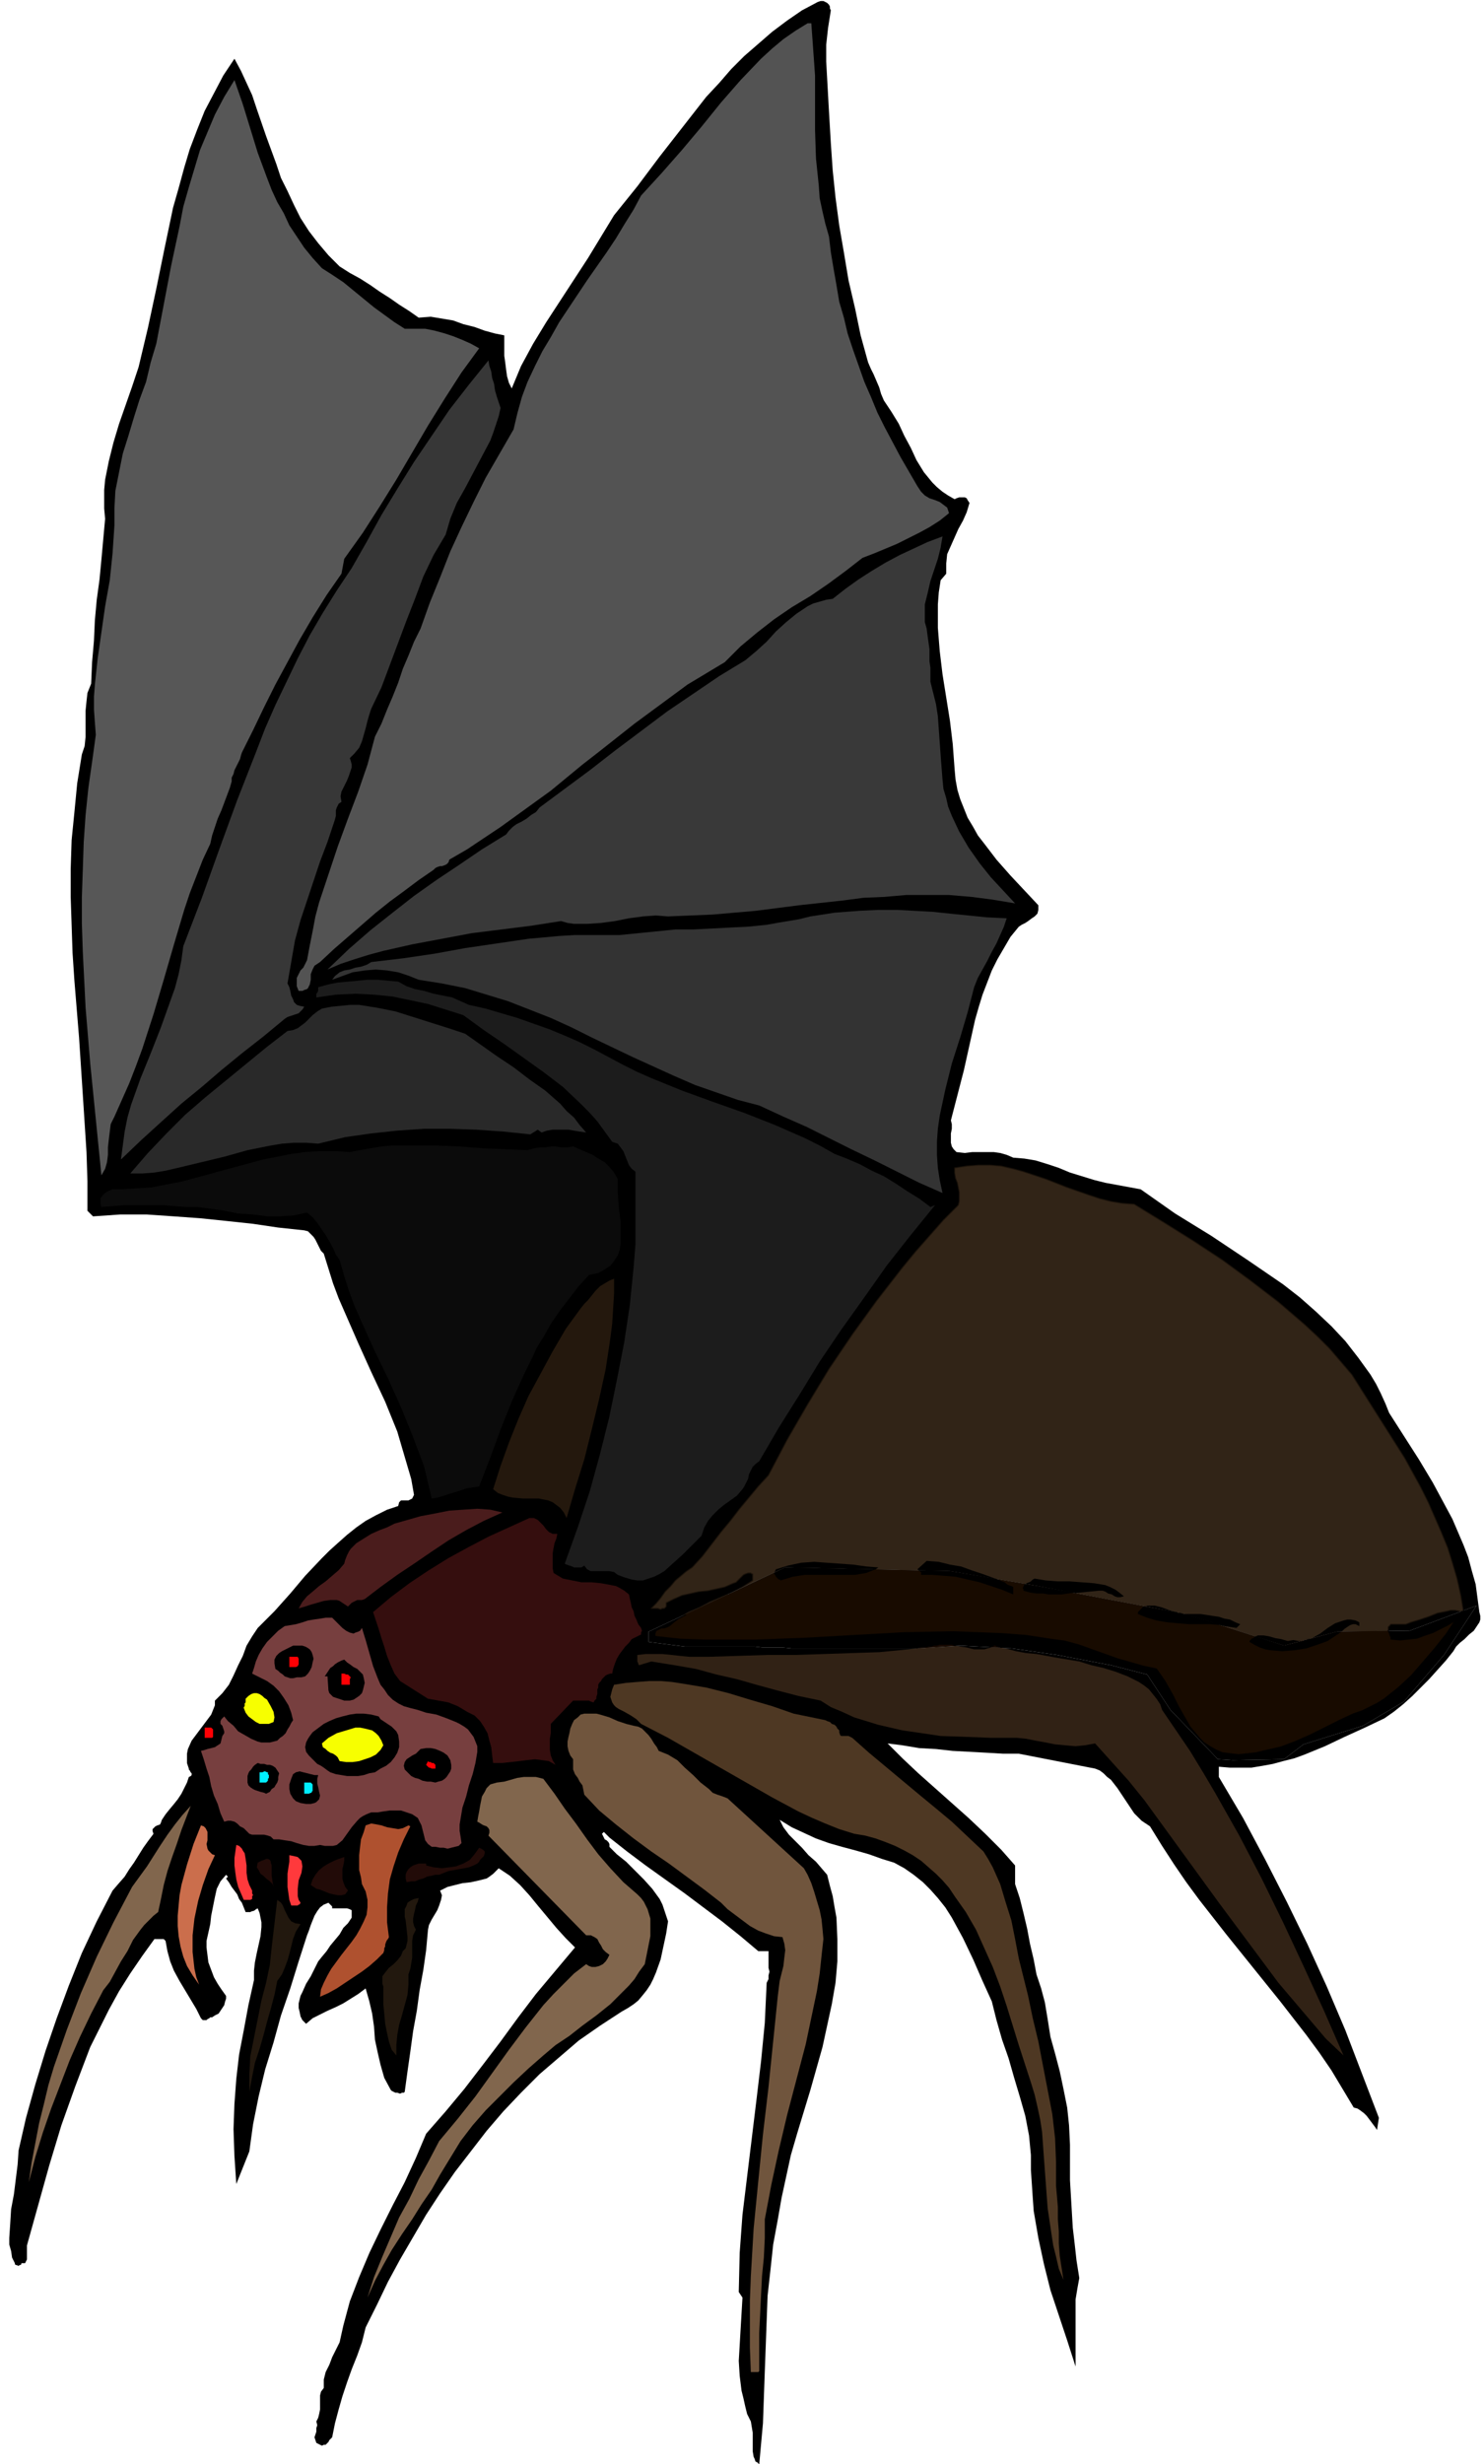 <svg xmlns="http://www.w3.org/2000/svg" width="5.311in" height="8.813in" fill-rule="evenodd" stroke-linecap="round" preserveAspectRatio="none" viewBox="0 0 1595 2646"><style>.brush1{fill:#000}.pen1{stroke:none}.brush16{fill:#ff0004}.brush18{fill:#f7ff00}.brush20{fill:#0ef}.brush21{fill:#81664d}.brush24{fill:#ff393c}.brush25{fill:#220b08}</style><path d="m893 11-3 19-2 18v18l1 18 1 18 1 18 1 17 1 17 2 29 3 29 4 30 5 29 5 30 7 30 6 29 8 29 3 7 3 6 3 7 3 7 2 7 3 7 4 6 4 6 8 13 6 13 7 13 6 13 8 13 9 11 5 5 6 5 6 4 7 4 2-1 3-1h6l2 1 1 2 2 3-3 10-4 9-5 9-4 9-4 9-4 9-1 10v11l-6 7-2 13-1 13v25l2 25 3 25 4 25 4 25 3 25 2 27 1 11 2 11 3 10 4 10 4 10 6 10 5 9 7 9 13 17 15 17 15 16 15 16v5l-1 4-3 3-3 2-4 3-3 2-4 2-3 2-9 11-7 12-7 12-6 12-5 13-5 13-4 13-4 14-6 27-6 27-7 27-7 27 1 4v5l-1 5v10l1 4 2 3 3 3 9 1 8-1h23l7 1 7 2 7 3 12 1 12 2 13 4 12 4 12 5 13 4 13 4 12 3 38 7 37 26 39 24 39 26 38 26 18 14 17 15 17 16 15 16 14 18 13 18 6 10 5 10 5 11 4 10 16 25 16 25 15 25 14 26 7 13 6 14 6 14 5 13 4 15 4 14 2 15 2 15 1 4v4l-1 3-2 3-4 6-5 4-5 5-5 4-4 4-3 5-8 10-9 10-9 10-9 9-9 9-10 9-10 8-10 7-21 10-22 10-21 10-22 9-11 4-12 3-11 3-11 2-12 2h-23l-12-1v11l26 44 24 45 23 45 22 45 21 46 20 47 18 47 18 47-2 13-2-3-3-4-3-4-3-4-3-3-4-3-3-2-4-1-12-20-12-20-13-19-14-19-28-36-29-36-29-36-29-37-14-19-13-19-13-20-13-21-9-6-8-8-6-9-6-9-6-9-7-9-4-3-4-4-4-3-5-2-82-16h-17l-17-1-18-1-19-1-18-2-18-1-18-3-16-2 16 16 17 16 18 16 18 16 18 16 18 17 17 17 15 17v20l5 15 4 16 4 17 3 16 4 17 3 16 5 15 4 15 3 18 3 19 5 18 5 19 4 19 4 20 2 19 1 21v38l1 17 1 17 1 17 2 17 2 18 3 19-2 11-2 12v72l-9-28-9-27-9-27-7-28-6-28-5-29-1-14-1-15-1-15v-16l-2-21-4-21-6-21-6-20-6-21-7-20-6-21-5-20-10-22-10-23-11-23-12-22-7-11-8-10-8-9-8-8-10-8-10-7-11-6-13-4-14-5-14-4-15-4-14-4-14-5-13-6-13-6-13-8 4 8 6 8 7 7 7 7 7 8 8 7 6 7 6 7 3 12 3 11 2 12 2 11 1 23v24l-2 23-4 23-5 23-5 23-13 46-14 46-7 24-5 23-5 23-4 23-5 27-3 28-3 27-1 27-1 27-1 27-1 28-1 28-4 44-2-2-2-1-1-3-1-2-1-6v-20l-1-6-1-6-4-8-2-8-2-9-2-8-2-16-1-16 1-17 1-17 1-17 1-17-4-6 1-42 3-41 5-41 5-41 5-41 5-42 4-41 2-43 2-4v-4l1-4-1-4v-18h-11l-19-16-20-16-20-15-20-15-21-15-21-15-20-15-19-15-6-6-2 2 1 2 1 2 1 2 2 1 2 2 1 2v3l8 8 10 8 10 10 9 9 9 10 8 11 3 6 2 6 2 6 2 6-2 13-3 14-3 14-5 14-3 7-3 6-4 6-4 5-5 6-5 4-6 4-7 4-23 15-23 16-21 18-21 18-20 20-19 20-18 21-17 22-17 22-16 23-15 23-14 24-14 24-13 24-12 25-12 24-4 16-5 14-6 15-5 14-5 15-4 14-4 15-3 15-2 2-1 1-1 2-1 1-2 2h-2l-2 1-2-1-4-2-1-3-1-3 1-3 1-3v-4l1-3-1-4 2-4 1-4 1-5v-15l1-4 3-4v-9l2-8 4-8 3-8 4-8 4-8 2-9 2-9 7-26 10-26 11-26 12-25 13-26 13-25 12-26 11-26 21-24 20-24 20-26 19-25 19-26 19-25 21-25 21-25-10-10-10-11-10-12-10-12-9-11-10-11-11-10-12-8-3 3-3 3-4 3-3 2-8 2-9 2-9 1-8 2-8 2-8 4 2 5-1 5-2 6-2 5-3 5-3 5-3 6-1 5-2 22-3 21-4 22-3 22-4 22-3 22-3 21-3 22-1 1h-2l-2 1-3-1h-2l-2-1-2-1-1-1-7-13-4-14-3-13-3-14-1-14-2-14-3-13-4-14-8 6-8 5-8 5-8 4-9 4-8 4-8 4-7 6-4-4-2-4-1-5-1-4v-5l1-4 1-4 2-4 4-9 5-8 4-8 4-8 4-5 5-6 4-6 5-6 5-6 4-7 5-5 4-6v-8l-2-1-3-1h-16v-2l-1-1-1-1-1-1-1-1-5 2-4 3-3 4-3 5-2 5-2 5-2 6-2 5-9 28-9 29-10 29-8 29-9 29-7 29-6 30-4 29-14 35-2-30-1-29 1-27 2-27 3-26 5-26 5-27 6-27v-10l1-9 2-10 2-9 2-9 1-10v-5l-1-5-1-5-2-5-2 1-1 1-2 1h-1l-2 1h-5l-2-5-2-5-3-4-2-5-3-4-3-4-3-5-3-4 2-2-2-2-6 7-4 8-2 9-2 10-2 10-1 9-2 9-2 9v7l1 8 1 8 3 8 3 8 4 7 4 6 5 7v3l-1 3-1 4-2 3-2 3-2 3-4 2-3 2h-2l-1 1-2 1-1 1h-4l-2-2-5-10-6-10-6-10-6-10-6-11-4-10-3-11-2-11-1-1-1-1h-10l-13 18-13 19-12 19-11 20-10 20-10 20-8 21-8 21-15 42-13 43-12 43-12 43v15l-1 2-1 2h-4v1l-1 1h-1l-1 1-2-1h-1l-1-1v-1l-3-6-1-7-2-7v-7l1-15 1-16 3-16 2-16 2-16 1-15 8-35 10-36 11-36 12-35 13-35 14-35 16-34 17-33 6-7 7-8 5-8 5-7 5-8 5-8 5-7 6-8-1-3v-2l1-1 2-2 2-1 3-1 1-2 1-3 4-6 4-5 5-6 4-5 4-6 3-6 3-6 2-6 2-1 1-1v-2l-1-1-1-2-1-1v-1l-2-6v-10l1-5 4-9 6-8 6-8 6-8 3-4 2-5 2-5v-5l8-8 7-9 5-10 5-11 5-10 4-11 6-10 6-9 18-18 17-19 16-19 18-19 8-8 10-9 9-8 10-8 10-7 11-6 12-6 12-4 1-4 2-2h8l2-1 2-1 2-4-3-17-5-17-5-17-5-17-13-32-15-32-14-31-14-32-7-16-6-16-5-16-5-16-3-3-2-4-2-4-2-4-2-3-3-3-3-3-4-1-28-3-27-4-28-3-29-3-28-2-29-2h-29l-29 2-6-6v-32l-1-31-2-31-2-31-4-61-5-61-2-30-1-30-1-30v-30l1-31 3-30 3-31 5-31 3-9 1-10v-28l1-10 1-9 4-10 1-23 2-23 1-22 2-22 3-22 2-21 2-22 2-22-1-11v-20l1-11 4-20 5-20 6-20 7-20 7-20 7-21 10-42 9-42 9-44 9-43 6-21 6-22 6-20 8-21 8-20 10-19 10-19 12-18 7 13 6 13 6 13 5 15 10 29 11 30 5 15 7 14 7 15 7 14 9 14 10 13 11 13 12 12 11 7 11 6 11 7 10 7 11 7 10 7 11 7 10 7 13-1 12 2 12 2 11 4 12 3 11 4 11 3 10 2v22l1 7 1 8 1 7 2 7 3 6 10-24 13-24 14-23 15-23 15-23 15-23 14-23 14-23 25-31 24-32 25-32 25-32 14-15 13-15 14-14 15-13 15-13 16-12 16-11 17-9 3-1h3l2 1 2 1 2 2 1 2v2l1 2z" class="pen1 brush1"/><path d="m872 25 2 28 2 28v59l1 30 3 29 1 14 3 14 3 13 4 14 2 17 3 18 3 17 3 18 5 17 4 17 6 18 6 17 6 17 7 16 7 17 8 16 17 32 18 31 4 6 4 4 5 3 6 2 5 2 4 3 4 3 2 6-10 8-11 7-11 6-12 6-12 6-12 5-12 5-13 5-18 14-19 14-19 13-20 12-19 13-18 14-18 15-17 17-20 12-20 12-19 14-19 14-19 14-19 15-19 15-18 14-17 14-17 14-18 13-18 13-18 13-18 12-18 12-19 11-1 3-2 2-2 1-3 1h-2l-3 1-2 1-2 2-16 11-16 12-15 11-15 12-15 13-15 13-15 13-15 14-3 2-3 2-1 2-1 2-2 5v6l-1 5-2 4-1 1-3 1-2 1h-4l-2-5v-9l2-4 2-4 3-3 2-4 2-4 3-16 3-15 3-16 4-15 10-30 10-30 11-30 11-29 10-29 8-30 7-14 6-15 6-14 6-15 5-15 6-14 6-15 7-14 10-28 11-27 11-28 12-26 13-27 13-26 15-26 15-26 4-17 5-18 6-16 8-17 8-16 9-15 9-16 10-15 20-30 21-30 10-15 9-15 10-16 8-15 22-24 22-25 21-25 21-26 21-24 22-23 12-11 12-10 13-9 13-8h4z" class="pen1" style="fill:#535353"/><path d="m346 288 11 7 12 8 11 9 11 9 11 9 11 8 11 8 11 7h22l10 2 11 3 9 3 10 4 9 4 9 5-19 26-18 28-18 29-17 29-17 29-18 29-18 28-20 28-3 16-16 23-15 24-14 24-13 24-13 24-12 24-12 25-12 24-1 3-1 4-2 4-2 4-2 4-1 4-2 4v4l-2 7-3 8-3 8-3 8-4 9-3 9-3 9-2 9-8 17-7 18-7 18-6 18-11 37-11 38-11 37-12 37-7 19-7 18-8 18-8 18-4 8-1 8-1 8-1 9v8l-1 8-2 7-4 7-6-60-6-60-5-60-3-60-1-30v-29l1-29 1-30 2-29 3-29 4-28 4-29-1-13-1-14v-14l1-13 3-28 4-28 4-28 5-28 3-29 2-30v-18l1-19 4-20 4-20 6-19 6-20 6-19 7-19 5-21 6-20 4-21 4-21 8-42 9-42 4-21 6-21 6-20 6-20 8-19 8-19 10-19 11-18 9 26 8 26 8 26 10 27 5 13 6 13 7 12 6 13 8 12 8 12 9 11 10 11z" class="pen1" style="fill:#575757"/><path d="m538 438-2 9-3 9-3 9-3 8-9 17-9 17-9 17-9 16-7 17-5 17-13 22-11 23-9 24-9 23-9 24-9 24-9 24-11 23-2 6-2 7-2 8-2 7-2 7-3 7-5 6-5 5 1 3 1 4v3l-1 3-2 6-2 5-3 6-3 6-1 5 1 6-3 2-1 2-1 2-1 3v6l-1 4-1 3-7 21-8 21-7 21-7 21-7 21-6 22-4 23-4 23 2 4 1 4 1 5 2 4 1 3 3 3 3 1 5 1-2 3-2 2-2 2-3 1-3 1-3 1-3 1-3 2-23 19-23 18-22 18-21 18-22 18-21 19-22 20-22 21 2-15 2-15 3-15 4-14 10-28 11-27 11-28 10-28 5-14 4-15 3-15 2-15 20-52 19-53 19-52 20-51 10-26 11-25 12-25 12-25 13-25 14-24 15-24 16-24 16-28 16-29 17-28 18-29 19-28 19-28 21-27 21-26 1 6 2 6 1 7 2 6 1 7 2 7 2 6 2 6z" class="pen1" style="fill:#373737"/><path d="m1013 576-2 12-3 12-4 12-4 12-3 13-3 12v19l2 7 1 8 1 7 1 7v13l1 7v15l3 12 3 12 2 13 1 14 1 14 1 14 1 13 1 13 1 10 3 10 2 9 4 10 8 17 10 17 12 17 12 15 13 14 13 14-24-4-23-3-24-2h-46l-23 2-23 1-23 3-46 5-47 6-23 2-23 2-24 1-24 1-13-1-14 1-15 2-15 3-15 2-15 1h-14l-7-1-7-2-32 5-32 4-32 4-32 6-32 6-31 7-15 4-16 5-15 5-14 6 23-22 23-20 24-19 23-18 24-17 24-16 25-17 26-16 3-4 4-4 4-3 6-3 5-3 5-4 5-3 4-5 27-20 27-20 27-21 28-21 28-21 28-19 28-19 28-17 12-10 11-10 10-11 11-10 11-9 12-8 6-3 7-2 7-2 7-1 14-11 14-10 14-9 15-9 15-8 15-7 15-7 16-6z" class="pen1" style="fill:#393939"/><path d="m1082 986-3 9-4 9-4 9-5 9-5 10-5 9-5 9-4 10-7 27-8 27-9 28-7 28-3 14-3 14-2 14-1 14v14l1 14 2 13 3 14-25-11-24-12-24-12-25-12-24-12-24-12-25-11-26-12-23-6-23-8-23-8-23-10-44-20-44-21-22-11-22-10-23-9-23-9-23-7-23-7-25-5-25-4-10-4-12-4-12-2-12-1-12 1-13 2-11 4-11 4 3-4 5-4 5-2 6-1 6-2 6-1 6-2 5-3 34-4 34-5 33-6 34-5 34-5 33-3 17-1h48l20-2 20-2 20-2h19l20-1 19-1 20-1 20-2 11-2 12-2 12-2 12-3 13-2 13-2 13-1 13-1 21-1h20l19 1 19 1 19 2 20 2 20 2 21 1z" class="pen1" style="fill:#333"/><path d="m428 1054 9 5 9 3 10 2 10 3 10 2 10 2 9 4 9 4 18 4 17 5 17 5 17 6 17 6 17 7 16 7 16 8 15 8 15 8 16 8 16 7 32 13 33 12 34 12 33 13 16 7 16 7 16 8 16 9 13 5 14 6 13 7 13 6 13 8 12 8 13 8 12 9 5-2-26 32-26 33-24 34-25 35-23 34-22 36-22 35-21 36-4 3-3 3-2 4-2 4-1 5-2 4-2 4-2 3-6 7-7 5-7 5-6 5-6 6-5 6-4 7-3 9-10 10-10 10-10 9-10 9-5 3-6 3-6 2-6 2h-6l-6-1-7-2-8-3-4-3-5-1h-20l-4-2-3-4-3 2h-8l-2-1-3-1-3-1-2-1 14-39 13-39 11-40 10-40 8-39 8-41 6-40 4-40 1-12 1-13v-78l-4-3-3-4-2-5-2-5-2-5-3-4-3-4-6-2-8-11-8-11-9-10-9-9-19-18-21-16-21-15-21-15-22-15-22-16-19-6-19-6-19-4-19-4-20-2-20-1-21 1-21 3v-4l1-1 1-2v-4l11-3 10-2 11-1 11-1 10-1h11l11 1 11 1z" class="pen1" style="fill:#1c1c1c"/><path d="m500 1110 17 12 17 12 18 12 17 13 17 12 16 14 7 8 8 7 6 8 7 8-7-1-6-1-6-1h-17l-6 1-6 2-4-3-8 5-29-3-29-2-28-1h-28l-29 2-28 3-28 4-29 7-13-1h-13l-13 1-12 2-25 5-25 7-25 6-25 6-13 3-12 2-13 1h-13l19-22 20-21 20-20 22-19 22-18 22-18 22-18 22-17 6-1 5-2 4-3 4-3 4-4 4-4 5-4 5-3 10-2 10-1 10-1h10l19 3 20 4 19 6 19 6 19 6 18 6z" class="pen1" style="fill:#292929"/><path d="m616 1231 7 3 7 3 7 3 6 4 7 4 5 5 5 6 4 7v14l1 16 2 16v23l-1 7-2 6-4 6-4 5-6 4-7 4-10 2-11 12-10 13-10 13-9 13-8 14-8 13-7 15-7 14-13 29-12 30-11 30-12 31-6 1-7 1-6 2-6 2-7 2-6 2-7 2-6 1-4-17-4-17-6-16-6-16-13-32-14-31-15-31-14-31-7-16-6-16-5-16-5-17-4-6-3-7-4-7-4-7-5-7-4-6-5-6-6-5-14 3-15 1h-14l-15-2-16-1-15-3-14-2-15-2h-12l-13-1-13-1h-39l-13 1-13 1-1-4v-5l2-3 3-3 3-2 5-2h9l17-1 16-1 15-3 16-3 30-8 29-8 30-8 30-6 15-2 16-1h16l16 1 11-2 11-2 12-2 11-1h49l24 1 25 2 24 1 24 1 7-2 6-1h6l6-1h5l6 1h6l7-1z" class="pen1" style="fill:#0b0b0b"/><path d="m1219 1293 31 19 32 20 32 21 30 22 30 23 28 24 14 13 13 13 12 14 12 14 19 30 19 30 19 30 17 31 8 16 7 16 7 16 7 17 5 16 5 17 4 18 3 18-4-1-5-1h-5l-4 1-10 2-10 4-9 3-10 3-5 2h-16l-2 2-1 1v4l1 2 1 3 1 2v2l10 1 9-1 9-1 8-3 9-3 8-4 8-4 8-5-10 15-12 15-12 14-13 15-14 13-15 12-8 5-8 4-8 4-9 3-15 7-16 8-16 8-16 7-16 6-18 4-8 2-9 1-10 1-9-1-8-1-7-3-7-4-6-4-5-5-5-6-5-6-4-7-8-14-7-14-8-14-9-13-14-3-14-4-14-4-14-5-14-5-14-5-15-4-15-2-26-4-26-2-26-1-26-1-53 1-54 3-53 3-54 2h-53l-27-1-27-3v-3l1-3 2-1 2-1 2-1h3l3-1 2-1 10-8 11-7 12-5 11-6 12-5 12-5 11-6 11-7v-7h-1l-1-1h-3l-3 1-2 1-2 2-2 2-2 2-2 2-3 1-9 4-9 2-9 2-10 1-9 2-9 2-9 4-8 4v4l-2 2h-2l-2 1-3-1h-7l5-5 5-6 5-7 6-6 5-6 6-5 6-5 6-4 11-12 10-13 10-13 10-12 10-13 10-12 10-12 11-12 20-38 22-38 23-38 25-37 26-36 28-36 14-17 15-17 15-17 16-16 1-4v-10l-1-5-1-5-2-5-1-6v-5l13-2 13-1h12l12 1 13 3 11 3 12 4 12 4 23 9 23 8 12 4 12 3 12 2 13 1z" class="pen1" style="fill:#312417"/><path fill="none" d="m1219 1293 31 19 32 20 32 21 30 22 30 23 28 24 14 13 13 13 12 14 12 14 19 30 19 30 19 30 17 31 8 16 7 16 7 16 7 17 5 16 5 17 4 18 3 18-4-1-5-1h-5l-4 1-10 2-10 4-9 3-10 3-5 2h-16l-2 2-1 1v4l1 2 1 3 1 2v2l10 1 9-1 9-1 8-3 9-3 8-4 8-4 8-5-10 15-12 15-12 14-13 15-14 13-15 12-8 5-8 4-8 4-9 3-15 7-16 8-16 8-16 7-16 6-18 4-8 2-9 1-10 1-9-1-8-1-7-3-7-4-6-4-5-5-5-6-5-6-4-7-8-14-7-14-8-14-9-13-14-3-14-4-14-4-14-5-14-5-14-5-15-4-15-2-26-4-26-2-26-1-26-1-53 1-54 3-53 3-54 2h-53l-27-1-27-3v-3l1-3 2-1 2-1 2-1h3l3-1 2-1 10-8 11-7 12-5 11-6 12-5 12-5 11-6 11-7v-7h-1l-1-1h-3l-3 1-2 1-2 2-2 2-2 2-2 2-3 1-9 4-9 2-9 2-10 1-9 2-9 2-9 4-8 4v4l-2 2h-2l-2 1-3-1h-7l5-5 5-6 5-7 6-6 5-6 6-5 6-5 6-4 11-12 10-13 10-13 10-12 10-13 10-12 10-12 11-12 20-38 22-38 23-38 25-37 26-36 28-36 14-17 15-17 15-17 16-16 1-4v-10l-1-5-1-5-2-5-1-6v-5l13-2 13-1h12l12 1 13 3 11 3 12 4 12 4 23 9 23 8 12 4 12 3 12 2 13 1" style="stroke:#1a120a;stroke-width:1;stroke-linejoin:round"/><path d="M660 1373v16l-1 16-1 16-2 16-5 33-7 32-8 33-8 32-10 32-9 31-3-6-4-5-4-3-4-3-5-2-5-1-5-1h-17l-11-1-5-1-6-2-5-2-5-4 8-25 9-25 10-25 11-25 13-24 13-24 14-24 16-22 4-5 4-4 4-5 4-5 5-5 5-3 5-3 5-2z" class="pen1" style="fill:#24180d"/><path d="m540 1624-20 9-19 10-19 11-18 12-19 13-18 12-18 13-17 13-3 1h-5l-2 1-2 1-2 1-2 2-2 2-3-2-3-2-3-2-3-1h-7l-7 1-7 2-7 2-6 2-7 2 4-7 5-6 6-5 7-6 7-5 7-6 7-6 6-7 1-4 2-5 2-4 2-3 6-6 8-5 8-5 9-4 8-3 8-4 14-4 14-4 16-3 15-3 15-1 15-1 14 1 13 3z" class="pen1" style="fill:#4a1c1c"/><path d="m599 1647-1 5-2 5-1 5-1 6v16l1 5 5 3 5 3 5 1 5 1 10 2h11l10 1 11 2 5 1 4 2 5 3 5 4 1 5 1 4 1 5 2 4 1 5 2 4 2 5 3 4 1 3-1 2v2l-2 1-2 1-2 1-2 1-2 1-3 4-4 4-3 4-3 4-3 5-2 5-2 6-1 5h-2l-3 1-2 1-2 2-2 2-1 2-2 2-1 2v3l-1 2v5l-1 3v2l-2 2-1 2-3-1-2-1h-17l-24 25v10l-1 6v12l1 6 2 5 3 5-7-4-7-1-8-1-9 1-8 1-9 1-9 1h-10l-1-8-1-9-2-7-2-8-4-7-4-6-6-6-8-4-5-3-5-3-5-2-5-2-5-1-6-1-5-1-6-1-30-19-6-8-4-9-4-10-3-10-3-9-3-10-3-9-3-9 19-16 20-15 21-14 21-13 22-12 21-11 22-10 22-10h5l2 1 2 1 3 3 3 3 3 4 3 3 2 1 2 1h5z" class="pen1" style="fill:#350e0e"/><path d="M1089 1704v8l-12-5-12-4-12-4-13-3-13-3-12-1-13-1h-12v-3h-1l-1-1v-1h-1l-1-1 10-9 13 1 12 3 12 2 11 4 12 4 11 4 11 5 11 5zm-145-21-4 3-6 2-5 1-7 1-13 1h-42l-7 1-7 1-7 1-7 3-1-1-2-1-1-1-2-2v-2l-1-1 1-2 1-2 13-4 14-3 14-1 14 1 14 1 14 1 14 2 13 1zm264 31-4 1h-3l-3-1-3-2-4-1-3-2-3-1h-4l-10 1-10 1-10 1-10 1h-10l-11-1-10-1-10-2-1-3 1-2 1-1 2-2 3-1 2-1 2-2 2-1 12 2 13 1h13l13 1 13 1 12 2 5 2 6 3 4 3 5 4zm125 30-4 4-13-2-13-1-14-1h-14l-14-1-13-2-7-1-6-2-6-2-6-3 2-4 2-3 3-1 3-1h8l8 2 8 3 9 3 4 1h20l7 1 6 1 7 1 6 2 6 1 6 3 5 2z" class="pen1 brush1"/><path d="m389 1748 4 13 4 14 4 14 5 13 3 7 4 5 4 6 5 5 6 4 6 3 7 2 8 2 9 3 11 2 11 4 10 4 4 2 5 3 4 3 3 4 3 4 2 5 2 5v6l-2 12-3 12-4 12-3 12-4 12-2 12-1 6v7l1 6 1 7-3 3-4 1-4 1-4 1-4-1h-4l-5-1h-4l-4-3-3-4-1-4-1-4-1-4-1-4-2-4-2-4-6-4-6-2-6-2h-12l-7 1-6 1h-7l-5 2-4 2-3 2-3 3-6 7-5 7-5 7-6 5-4 1h-9l-5-1-6 1h-6l-6-1-7-2-6-2-7-1-6-1h-6l-3-3-3-1-4-1h-13l-3-1-3-3-3-3-4-2-3-3-3-2-4-1h-3l-4 1-4-9-3-10-4-9-3-10-2-10-3-9-3-10-3-9 4-1 3-1 4-1 4-1 3-2 3-2 1-4 1-4 2-3v-2l-1-3-1-3-2-2v-3l1-2 3-3 4 5 6 5 5 6 7 4 7 4 7 3 4 1h9l4-1 4-1 3-3 3-2 3-3 2-4 2-3 2-4 2-3-2-8-3-8-5-8-5-7-6-6-7-5-8-4-8-4 2-6 2-7 3-7 4-7 5-7 6-6 6-6 7-5 6-1 6-1 7-2 6-2 6-1 7-1 6-1h7l3 3 4 4 4 4 4 3 4 2 4 1 2-1 3-1 2-1 2-3z" class="pen1" style="fill:#773f3f"/><path d="m1461 1746-4-2h-3l-3 1-3 2-3 2-3 3-3 2-3 2-9 6-11 4-12 4-13 2-13 1-12-1-6-1-6-2-6-3-5-3 2-3 2-2 3-1 2-1h6l6 1 7 2 6 1 7 2 6-1 6 1h5l4-2 5-1 9-5 8-6 8-5 9-3 4-1h4l5 1 4 2v4zm-1125 31 1 4-1 4-1 5-2 4-2 3-3 3-4 1h-5l-4 1h-3l-3-1-3-1-2-2-3-2-2-2-3-2-1-6v-4l2-4 3-3 3-2 4-2 4-2 4-2h10l3 1 2 1 3 2 2 3 1 3z" class="pen1 brush1"/><path d="m1068 1767 13 3 11 3 11 2 11 1 11 2 11 2 12 2 12 2 13 4 13 3 13 4 13 5 6 3 6 3 6 4 5 4 4 5 4 5 4 6 2 6 15 22 15 22 14 23 13 22 26 46 24 46 23 47 22 47 22 48 21 48-19-18-17-20-17-20-17-20-32-43-32-43-32-44-32-44-16-22-17-21-18-20-18-20-11 2-10 1-11-1-11-1-10-2-11-2-10-2-10-1h-27l-27-1-28-1-27-4-14-2-13-3-13-3-13-4-13-4-13-6-12-5-11-7-24-5-23-6-22-6-21-6-22-5-22-6-23-4-25-4-13 4-1-1v-1l-1-2v-7l9-1h18l10 1 9 1 10 1h20l32-1 31-1h31l30-1 30-1 30-1 31-3 31-4 9-1h8l8 2 7 1 8 2h11l3-1 4-1 3-2z" class="pen1" style="fill:#312215"/><path d="M321 1782v5l-1 2-2 1h-7v-11h9l1 2v1z" class="pen1 brush16"/><path d="m392 1807-1 4-1 4-1 3-3 3-3 2-3 2-4 1h-6l-3-1-3-1-3-1-3-1-2-2-2-2-1-3-1-15h-3l2-3 2-3 2-3 3-2 2-2 3-2 4-2 3-1 3 3 3 2 4 3 4 2 3 3 3 3 1 4 1 5z" class="pen1 brush1"/><path d="M376 1803v6h-9v-12h3l2 1h2l1 1 1 1 1 1-1 2z" class="pen1 brush16"/><path d="m887 1847 2 1 3 1 2 2 3 1 2 2 1 2 2 2v2l1 3 1 1h8l2 1 2 1 18 16 18 15 18 15 18 15 17 14 18 15 17 16 17 16 5 8 5 9 4 9 4 9 6 20 6 19 4 20 4 21 5 20 5 20 5 24 6 25 5 26 5 26 5 26 3 26 1 25v26l1 11 1 12v13l1 13v13l1 13 2 13 2 13-5-12-3-13-3-12-2-13-4-27-2-27-2-27-2-28-2-13-3-14-3-13-4-13-13-40-13-42-7-21-8-21-9-20-9-20-11-19-12-17-6-9-7-8-7-7-8-7-8-7-9-6-9-5-10-5-10-4-11-4-11-3-12-2-16-5-15-6-14-6-15-7-28-15-28-16-28-16-28-16-28-16-29-15-5-5-6-4-7-4-6-3-3-2-2-2-2-3-1-3-1-3 1-4 1-4 2-5 13-2 12-1 13-1h12l12 1 13 2 12 2 12 2 24 6 23 7 24 7 23 8 34 7z" class="pen1" style="fill:#4e3823"/><path d="m294 1849-5 2h-10l-4-2-4-3-4-3-3-4-2-5v-1l1-1v-3l1-1v-4l3-3 3-2 3-1h3l3 1 3 2 2 2 3 2 4 7 3 6 1 6-1 5z" class="pen1 brush18"/><path d="m428 1863 1 7v6l-2 6-3 5-4 5-5 4-6 3-6 4-6 1-6 2-6 1h-12l-6-1-6-1-6-2-3-2-4-3-3-2-4-2-3-3-3-3-3-3-3-4-1-5 1-5 2-4 2-3 3-4 4-3 4-3 4-3 6-3 7-3 7-2 8-2 7-1h8l8 1 8 2 2 3 3 2 3 2 3 2 3 2 3 3 2 2 2 4z" class="pen1 brush1"/><path d="m708 1880 5 2 5 2 5 3 5 3 8 8 9 8 8 8 9 7 4 4 5 2 6 2 5 2 82 75 4 7 4 9 3 9 3 10 3 10 2 10 1 10 1 11-2 18-2 19-3 19-4 19-8 38-10 38-10 38-9 38-8 37-7 37v20l-1 21-2 20-1 20-1 21-1 20v41l-1 1h-8l-1-26v-51l1-26 3-51 5-51 5-50 6-51 5-49 5-49 1-8 1-8 2-8 2-8 1-9 1-8-1-7-2-7-9-1-9-3-8-3-9-5-8-6-8-6-8-6-7-7-18-14-19-14-19-14-19-13-19-14-19-15-18-15-16-17-1-5-1-5-3-4-2-4-3-4-2-5v-11l-3-4-2-5-1-5v-5l1-5 1-4 1-5 2-5 2-4 4-3 3-3 4-1h13l4 1 10 3 9 4 9 3 8 2 5 1 4 2 4 4 3 3 3 4 3 5 3 4 2 4z" class="pen1" style="fill:#70553d"/><path d="m412 1874-3 5-5 5-6 3-6 2-6 2-7 1h-7l-7-1-2-4-2-2-3-2-3-1-3-2-2-2-3-2-1-4 7-6 9-5 10-3 10-3h5l5 1 4 1 4 1 4 3 3 3 3 5 2 5z" class="pen1 brush18"/><path d="M229 1859v6l-1 1h-8v-11h7l1 1 1 1v2z" class="pen1 brush16"/><path d="M485 1895v4l-1 3-2 3-2 3-2 2-3 2-4 1-3 1-5-1h-4l-5-1-4-2-4-1-4-2-3-3-4-4-1-4 1-4 2-3 3-2 3-2 4-2 3-3 2-2 6-1h5l5 1 5 2 4 2 4 3 3 5 1 5z" class="pen1 brush1"/><path d="M468 1899h-4l-2-1h-1l-1-1-1-1-1-1 2-4 1 1h2l1 1h2l1 1 1 1v4z" class="pen1 brush16"/><path d="m300 1904-1 4v3l-1 3-2 3-1 2-3 2-2 3-4 2-2-1-4-1-3-1-3-1-2-1-3-2-2-2-1-3v-7l1-3 1-2 2-2 2-3 2-2 3-2 3 1h4l3 1h3l3 1 3 2 2 3 2 3z" class="pen1 brush1"/><path d="M289 1906v3l-1 1v2l-1 1-1 1h-7v-11h3l2-1h1l2 1h1v2l1 1z" class="pen1 brush20"/><path d="m342 1906-1 4v5l1 4 1 5 1 4-1 4-1 1-2 2-2 1-4 1h-5l-6-1-5-2-3-3-3-5-1-5v-5l2-6 2-5 3-2 4-1 4 1 4 1 4 1 4 1h4z" class="pen1 brush1"/><path d="m584 1910 12 16 11 16 12 16 12 17 12 16 13 15 14 15 15 13 4 4 3 4 2 4 2 4 3 10v19l-2 10-2 10-2 10-6 8-5 8-6 7-7 7-13 13-15 12-15 11-14 11-15 10-13 11-16 14-16 15-15 15-15 15-14 16-13 17-11 18-11 18-9 16-11 16-10 16-11 16-11 17-9 16-9 17-8 18 7-22 9-22 9-21 9-21 11-20 10-21 11-20 11-21 20-24 19-24 18-25 18-25 18-24 19-24 11-12 11-11 11-11 13-10 3 2 3 1h4l4-1 4-2 3-3 2-3 2-4-4-3-3-3-2-4-2-3-2-4-3-2-4-2h-5l-105-107 1-3v-3l-1-2-2-2-3-1-2-1-3-2-2-1 1-6 1-5 1-6 1-5 1-5 3-5 2-4 4-4 7-2 8-1 7-2 7-2 7-1h13l8 2z" class="pen1 brush21"/><path d="M336 1918v5l-1 1v1h-1l-2 1h-5v-12h7l1 1 1 1v2z" class="pen1 brush20"/><path d="m170 2053-5 4-5 5-5 5-4 5-8 11-6 12-7 11-6 11-6 11-7 9-13 25-12 25-11 25-10 26-10 26-9 26-8 26-7 27 3-21 4-21 4-21 5-20 5-21 6-20 7-20 7-20 15-39 17-39 18-37 20-38 8-11 8-11 7-11 7-11 8-12 8-11 8-10 9-10-5 13-5 13-5 15-5 14-5 15-4 15-3 15-3 14z" class="pen1 brush21"/><path d="m231 1992-7 15-6 17-5 17-4 19-1 9-1 9v18l1 9 1 9 2 9 3 8-7-10-6-10-4-10-3-11-2-11-1-11v-11l1-11 1-11 2-11 3-11 3-11 7-22 8-20 3 1 2 2 1 2 1 2v9l-1 4 1 5 1 2 2 2 2 2 3 1z" class="pen1" style="fill:#cb6e4c"/><path d="m439 1960 2 1-7 14-6 14-5 15-4 14-2 15-1 15v16l2 16-1 2-1 1-1 2-1 3v2l-1 2v2l-1 3-7 7-8 7-8 6-9 6-9 6-9 6-9 5-9 4 1-8 3-7 4-8 4-7 11-15 11-14 5-7 4-7 4-8 3-7 1-8v-8l-2-9-4-8-1-7-2-8v-16l1-9 1-8 3-8 2-7 6-2 6 1 5 1 6 2 6 1 6 1 5-1 6-3z" class="pen1" style="fill:#af512f"/><path d="M271 2030v3l1 2-1 1v3l-2 1h-7l-3-7-3-7-2-8-1-7-1-8v-8l1-7 1-7 3 1 3 3 1 2 2 3 1 6 1 7v8l1 7 2 6 3 6z" class="pen1 brush24"/><path d="m513 2001-4 2-5 2-5 1-6 1-5 1-6 1-5 2-5 2h-4l-4 1-5 1-4 2-4 1-5 2h-4l-5 1-1-4v-4l1-3 2-3 2-2 3-2 3-1 3-1h8v2l8 2 9 1 8-1 7-1 8-3 7-4 5-6 5-7 4 2 2 2v2l-1 3-2 2-2 2-1 2-2 2z" class="pen1 brush25"/><path d="m323 2043-1 2h-1l-1 1h-7l-2-6-1-7-1-7v-14l1-7 1-6v-7l5 1 4 1 2 2 2 2 1 6-1 7-3 8-1 9v8l1 4 2 3z" class="pen1 brush24"/><path d="m294 2026-1-3-3-3-4-3-3-3-3-2-2-4-2-3 1-5 4-2 3-1 2-1h2l2 1 1 2v1l1 3v11l1 7 1 5zm76-32v4l-1 5-1 4v10l1 4 2 5 3 4-3 4-4 1h-4l-5-1-4-1-5-2-5-2-4-1-6-4 2-6 3-5 4-5 5-4 5-3 6-3 5-2 6-2z" class="pen1 brush25"/><path d="m450 2038-1 4-2 4-1 5-1 4-1 5v4l1 4 2 4-3 6-1 6v18l-1 6-1 6-2 6v11l-1 11-3 11-3 11-3 10-2 11-1 11v11l-5-6-3-9-2-9-2-10-1-11-1-10v-19l-1-3v-8l3-4 4-5 5-4 4-4 4-5 2-5 3-3 1-4 1-4v-4l-1-9-1-9-1-4v-8l2-4 1-3 3-2 4-2 5-1zm-127 28-5 8-3 8-2 8-2 8-2 7-3 8-3 7-5 7-3 15-4 15-4 14-4 15-4 14-5 15-3 15-3 16v-19l1-19 4-20 4-20 4-20 5-19 4-19 2-19 6-51 4 3 2 3 2 5 2 4 2 4 3 4 4 2 6 1z" class="pen1" style="fill:#22180e"/><path d="m697 1752 147-69 177 4 94 16 159 30 106 34 57-15 78-1 72-27-35 53-43 50-44 26-64 20-21 16-55 1-16-1-51-53-25-38-39-10-58-11-48-7-55-3-48 3H851l-10-1h-21l-9-1h-75l-39-5v-11z" class="pen1" style="fill:#e6e6e6"/><path d="m697 1752 147-69 177 4 94 16 159 30 106 34 57-15 78-1 72-27-35 53-43 50-44 26-64 20-21 16-55 1-16-1-51-53-25-38-39-10-58-11-48-7-55-3-48 3H851l-10-1h-21l-9-1h-75l-39-5v-11z" class="pen1 brush1"/><path d="M1573 1729v2l-1-1h-1l2-1zm-81 22 1 1v1l1 1v3l1 1v2l10 1 9-1 9-1 8-3 9-3 8-4 8-4 8-5-10 15-12 15-12 14-13 15-14 13-15 12-8 5-8 4-8 4-9 3-15 7-16 8-16 8-16 7-16 6-18 4-8 2-9 1-10 1-9-1-8-1-7-3-7-4-6-4-5-5-5-6-5-6-4-7-8-14-7-14-8-14-9-13-14-3-14-4-14-4-14-5-14-5-14-5-15-4-15-2-26-4-26-2-26-1-26-1-53 1-54 3-53 3-54 2h-53l-27-1-27-3v-3l1-3 2-1 2-1 2-1h3l3-1 2-1 2-1 2-2 2-2 2-1 2-2 2-1 2-1 2-2 47-22h2v-1h1l59-28 177 4 94 16 159 30 106 34 57-15 55-1z" class="pen1" style="fill:#180b00"/><path fill="none" d="M1573 1729v2l-2-1 2 1v-2m-81 22 1 2 1 3 1 2v2l10 1 9-1 9-1 8-3 9-3 8-4 8-4 8-5-10 15-12 15-12 14-13 15-14 13-15 12-8 5-8 4-8 4-9 3-15 7-16 8-16 8-16 7-16 6-18 4-8 2-9 1-10 1-9-1-8-1-7-3-7-4-6-4-5-5-5-6-5-6-4-7-8-14-7-14-8-14-9-13-14-3-14-4-14-4-14-5-14-5-14-5-15-4-15-2-26-4-26-2-26-1-26-1-53 1-54 3-53 3-54 2h-53l-27-1-27-3v-3l1-3 2-1 2-1 2-1h3l3-1 2-1 10-8 8-4-8 4-10 8-2 1-3 1h-3l-2 1-2 1-2 1-1 3v3l27 3 27 1h53l54-2 53-3 54-3 53-1 26 1 26 1 26 2 26 4 15 2 15 4 14 5 14 5 14 5 14 4 14 4 14 3 9 13 8 14 7 14 8 14 4 7 5 6 5 6 5 5 6 4 7 4 7 3 8 1 9 1 10-1 9-1 8-2 18-4 16-6 16-7 16-8 16-8 15-7 9-3 8-4 8-4 8-5 15-12 14-13 13-15 12-14 12-15 10-15-8 5-8 4-8 4-9 3-8 3-9 1-9 1-10-1v-2l-1-2-1-3-1-2" style="stroke:#010000;stroke-width:1;stroke-linejoin:round"/><path d="M1089 1704v8l-12-5-12-4-12-4-13-3-13-3-12-1-13-1h-12v-3h-1v-1h-1l-1-1 34 1 49 8 2 1 3 1 2 1 3 1 2 2 2 1 3 1 2 1zm-148-19-5 2-5 2-6 1-6 1h-54l-13 2-13 4-1-1h-1l-1-1-1-1-1-1-1-2-1-1v-1l12-6 97 2zm214 25-7 1-7 1h-14l-6-1h-7l-7-1-7-2v-2l-1-1 1-1v-1l1-1v-1h1l13 2 40 7zm158 35-12-1h-23l-12-1-11-1-12-2-10-3-10-4v-2l1-1 1-1 1-1 1-1 1-1 1-1h1l35 6 1 1h4l1 1h4l38 12zm128 7v1h-1l-1 1-1 1h-1l-1 1-9 6-11 4-12 4-13 2-13 1-12-1-6-1-6-2-6-3-5-3v-1l1-1 1-1 1-1h1l1-1 1-1h1l30 10 20-5h1l1-1h3l1-1h2l29-8h4z" class="pen1 brush1"/><path d="M1068 1767h2l1 1h2l1 1h4-13l1-1h2v-1zm-84 3h3l2-1h6l3-1h3l3-1h3l3-1h13l3 1h2l-43 3h-1z" class="pen1" style="fill:#180900"/></svg>

